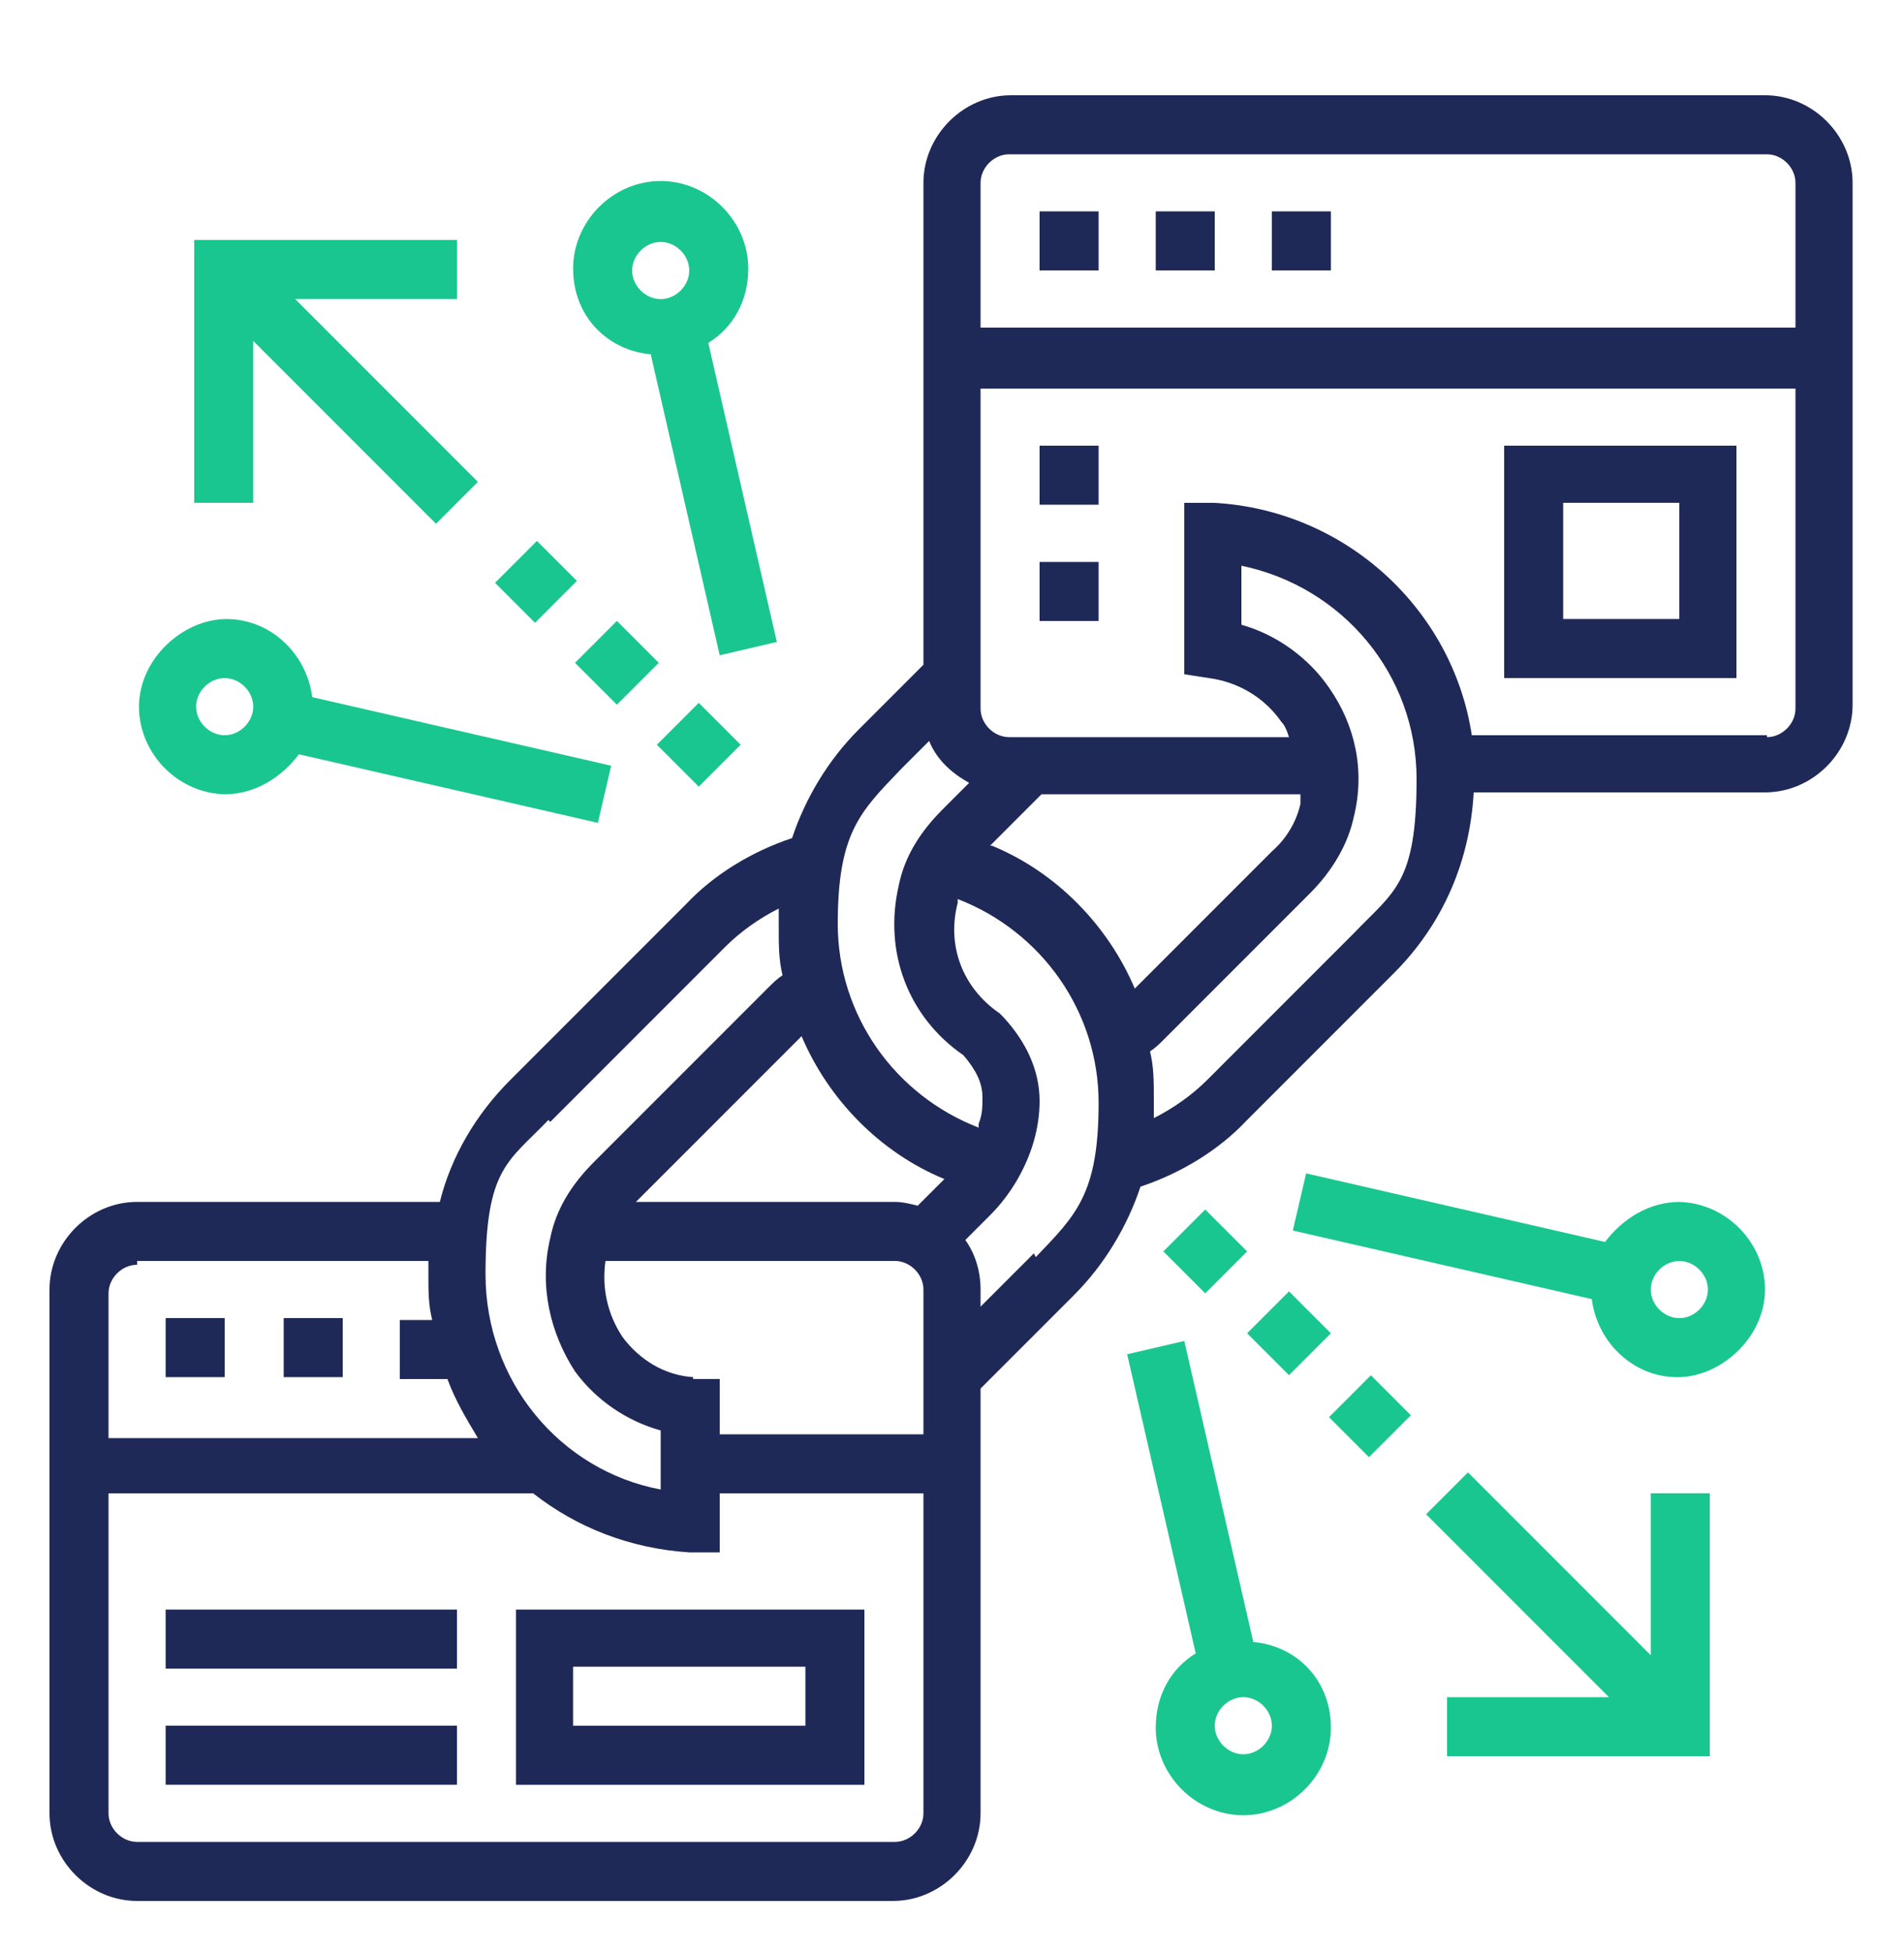 <svg width="40" height="41" viewBox="0 0 40 41" fill="none" xmlns="http://www.w3.org/2000/svg">
<g clip-path="url(#clip0_2995_27582)">
<path d="M37.12 2H21.24C20.24 2 19.4 2.84 19.4 3.84V13.96L18.04 15.32C17.4 15.96 16.92 16.76 16.64 17.6C15.8 17.88 15 18.36 14.4 19L10.72 22.68C10 23.4 9.48 24.28 9.24 25.24H2.88C1.88 25.24 1.04 26.08 1.04 27.08V38.08C1.04 39.08 1.88 39.92 2.88 39.92H18.76C19.76 39.92 20.6 39.08 20.6 38.08V29.16L22.56 27.2C23.2 26.56 23.68 25.76 23.96 24.92C24.8 24.64 25.6 24.16 26.2 23.52L29.28 20.44C30.32 19.4 30.88 18.08 30.96 16.64H37.08C38.08 16.64 38.92 15.8 38.92 14.8V3.84C38.92 2.84 38.08 2 37.08 2H37.12ZM21.24 3.24H37.12C37.44 3.24 37.72 3.52 37.72 3.84V6.88H20.6V3.84C20.6 3.52 20.88 3.24 21.2 3.24H21.24ZM20.8 17.76L21.88 16.68H27.32C27.32 16.76 27.32 16.84 27.32 16.88C27.24 17.24 27.04 17.6 26.72 17.88L23.84 20.76C23.28 19.44 22.2 18.32 20.84 17.76H20.8ZM18.88 16.2L19.52 15.56C19.68 15.96 20 16.24 20.36 16.44L19.8 17C19.32 17.48 19 18 18.88 18.6C18.56 20 19.08 21.36 20.24 22.16C20.48 22.44 20.64 22.72 20.64 23.04C20.64 23.24 20.64 23.4 20.56 23.6C20.56 23.6 20.56 23.64 20.56 23.68C18.8 23 17.6 21.32 17.6 19.4C17.6 17.48 18.08 17.04 18.92 16.16L18.88 16.2ZM14.56 28.92C13.96 28.88 13.44 28.56 13.08 28.08C12.76 27.6 12.64 27.04 12.72 26.48H18.8C19.12 26.48 19.4 26.76 19.4 27.08V30.12H15.12V28.96H14.56V28.92ZM19.28 25.32C19.12 25.28 18.96 25.24 18.8 25.24H13.36L16.84 21.76C17.4 23.08 18.48 24.2 19.84 24.76L19.28 25.32ZM11.56 23.56L15.24 19.88C15.56 19.56 15.96 19.28 16.36 19.08C16.36 19.2 16.36 19.32 16.36 19.48C16.36 19.84 16.36 20.16 16.44 20.48C16.32 20.56 16.24 20.64 16.12 20.76L12.48 24.4C12 24.88 11.68 25.4 11.56 26C11.32 27 11.56 28 12.08 28.8C12.52 29.4 13.16 29.84 13.88 30.04V31.28C11.76 30.88 10.2 29 10.2 26.76C10.2 24.52 10.68 24.4 11.52 23.52L11.56 23.56ZM2.88 26.48H9C9 26.6 9 26.68 9 26.8C9 27.12 9 27.4 9.08 27.72H8.4V28.96H9.4C9.56 29.4 9.8 29.8 10.04 30.2H2.28V27.16C2.28 26.84 2.56 26.56 2.88 26.56V26.48ZM18.76 38.68H2.88C2.56 38.68 2.28 38.4 2.28 38.08V31.36H11.2C12.12 32.08 13.24 32.52 14.48 32.6H15.12V31.36H19.4V38.08C19.4 38.4 19.12 38.68 18.8 38.68H18.76ZM21.72 26.32L20.6 27.44V27.08C20.6 26.68 20.48 26.32 20.28 26.04L20.8 25.52C21.24 25.08 21.56 24.52 21.72 23.96C21.8 23.68 21.84 23.4 21.84 23.12C21.84 22.48 21.56 21.88 21.08 21.36L21 21.28C20.24 20.76 19.88 19.88 20.12 18.96C20.12 18.96 20.12 18.92 20.12 18.88C21.88 19.56 23.08 21.24 23.08 23.16C23.08 25.08 22.6 25.52 21.76 26.4L21.72 26.32ZM28.44 19.6L25.36 22.68C25.04 23 24.64 23.28 24.24 23.48C24.24 23.36 24.24 23.24 24.24 23.08C24.24 22.72 24.24 22.4 24.16 22.08C24.28 22 24.36 21.92 24.48 21.8L27.52 18.76C28 18.28 28.32 17.72 28.44 17.16C28.68 16.2 28.48 15.24 27.92 14.44C27.48 13.8 26.8 13.32 26.08 13.12V11.88C28.2 12.32 29.76 14.16 29.76 16.36C29.76 18.56 29.28 18.72 28.44 19.6ZM37.12 15.44H30.92C30.52 12.8 28.28 10.72 25.52 10.56H24.88C24.88 10.52 24.88 14.16 24.88 14.16L25.4 14.24C26 14.32 26.56 14.64 26.92 15.16C27 15.24 27.04 15.36 27.08 15.48H21.2C20.88 15.48 20.6 15.2 20.6 14.88V8.16H37.72V14.88C37.72 15.2 37.44 15.48 37.12 15.48V15.44Z" fill="#1F2957"/>
<path d="M26.72 4.439H27.96V5.679H26.72V4.439Z" fill="#1F2957"/>
<path d="M21.84 4.439H23.08V5.679H21.84V4.439Z" fill="#1F2957"/>
<path d="M24.28 4.439H25.52V5.679H24.28V4.439Z" fill="#1F2957"/>
<path d="M5.96 27.68H7.2V28.92H5.96V27.68Z" fill="#1F2957"/>
<path d="M3.48 27.68H4.72V28.92H3.48V27.68Z" fill="#1F2957"/>
<path d="M34.68 34.76L30.84 30.92L29.96 31.8L33.8 35.64H30.4V36.88H35.92V31.36H34.68V34.76Z" fill="#1AC68F"/>
<path d="M27.92 29.761L28.8 28.881L29.64 29.721L28.76 30.601L27.92 29.761Z" fill="#1AC68F"/>
<path d="M26.2 27.999L27.08 27.119L27.96 27.999L27.08 28.879L26.2 27.999Z" fill="#1AC68F"/>
<path d="M24.44 26.28L25.32 25.4L26.2 26.28L25.32 27.16L24.44 26.28Z" fill="#1AC68F"/>
<path d="M35.28 25.241C34.64 25.241 34.08 25.601 33.72 26.081L27.44 24.641L27.16 25.841L33.44 27.281C33.56 28.201 34.32 28.921 35.24 28.921C36.16 28.921 37.08 28.081 37.08 27.081C37.08 26.081 36.24 25.241 35.24 25.241H35.28ZM35.28 27.681C34.96 27.681 34.68 27.401 34.68 27.081C34.68 26.761 34.96 26.481 35.28 26.481C35.6 26.481 35.88 26.761 35.88 27.081C35.88 27.401 35.6 27.681 35.28 27.681Z" fill="#1AC68F"/>
<path d="M26.32 34.44L24.88 28.16L23.68 28.44L25.12 34.72C24.6 35.04 24.28 35.6 24.28 36.28C24.28 37.28 25.12 38.12 26.12 38.12C27.12 38.12 27.96 37.28 27.96 36.28C27.96 35.28 27.24 34.56 26.32 34.48V34.44ZM26.12 36.84C25.8 36.84 25.52 36.56 25.52 36.24C25.52 35.92 25.8 35.64 26.12 35.64C26.44 35.64 26.72 35.92 26.72 36.24C26.72 36.56 26.44 36.84 26.12 36.84Z" fill="#1AC68F"/>
<path d="M5.32 7.159L9.16 10.999L10.04 10.119L6.2 6.279H9.6V5.039H4.08V10.559H5.32V7.159Z" fill="#1AC68F"/>
<path d="M10.4 12.239L11.28 11.359L12.12 12.199L11.24 13.079L10.4 12.239Z" fill="#1AC68F"/>
<path d="M12.08 13.919L12.96 13.039L13.84 13.919L12.96 14.799L12.08 13.919Z" fill="#1AC68F"/>
<path d="M13.8 15.64L14.68 14.76L15.56 15.64L14.68 16.52L13.8 15.64Z" fill="#1AC68F"/>
<path d="M4.72 16.68C5.36 16.68 5.92 16.32 6.28 15.84L12.56 17.28L12.84 16.08L6.56 14.64C6.44 13.72 5.68 13 4.76 13C3.84 13 2.92 13.84 2.92 14.84C2.92 15.84 3.76 16.68 4.76 16.68H4.72ZM4.72 14.24C5.04 14.24 5.32 14.52 5.32 14.84C5.32 15.16 5.04 15.44 4.72 15.44C4.4 15.44 4.12 15.16 4.12 14.84C4.12 14.52 4.4 14.24 4.72 14.24Z" fill="#1AC68F"/>
<path d="M13.68 7.481L15.12 13.761L16.32 13.481L14.88 7.201C15.4 6.881 15.72 6.321 15.72 5.641C15.72 4.641 14.88 3.801 13.88 3.801C12.88 3.801 12.04 4.641 12.04 5.641C12.04 6.641 12.76 7.361 13.68 7.441V7.481ZM13.88 5.081C14.2 5.081 14.48 5.361 14.48 5.681C14.48 6.001 14.2 6.281 13.88 6.281C13.56 6.281 13.28 6.001 13.28 5.681C13.28 5.361 13.56 5.081 13.88 5.081Z" fill="#1AC68F"/>
<path d="M21.84 9.359H23.08V10.599H21.84V9.359Z" fill="#1F2957"/>
<path d="M21.84 11.801H23.08V13.041H21.84V11.801Z" fill="#1F2957"/>
<path d="M31.6 14.239H36.48V9.359H31.6V14.239ZM32.84 10.559H35.28V12.999H32.84V10.559Z" fill="#1F2957"/>
<path d="M3.48 33.801H9.6V35.041H3.48V33.801Z" fill="#1F2957"/>
<path d="M3.48 36.24H9.6V37.48H3.48V36.24Z" fill="#1F2957"/>
<path d="M10.84 37.481H18.16V33.801H10.84V37.481ZM12.04 35.001H16.92V36.241H12.04V35.001Z" fill="#1F2957"/>
</g>
<defs>
<clipPath id="clip0_2995_27582">
<rect width="40" height="40" fill="white" transform="translate(0 0.961)"/>
</clipPath>
</defs>
</svg>
